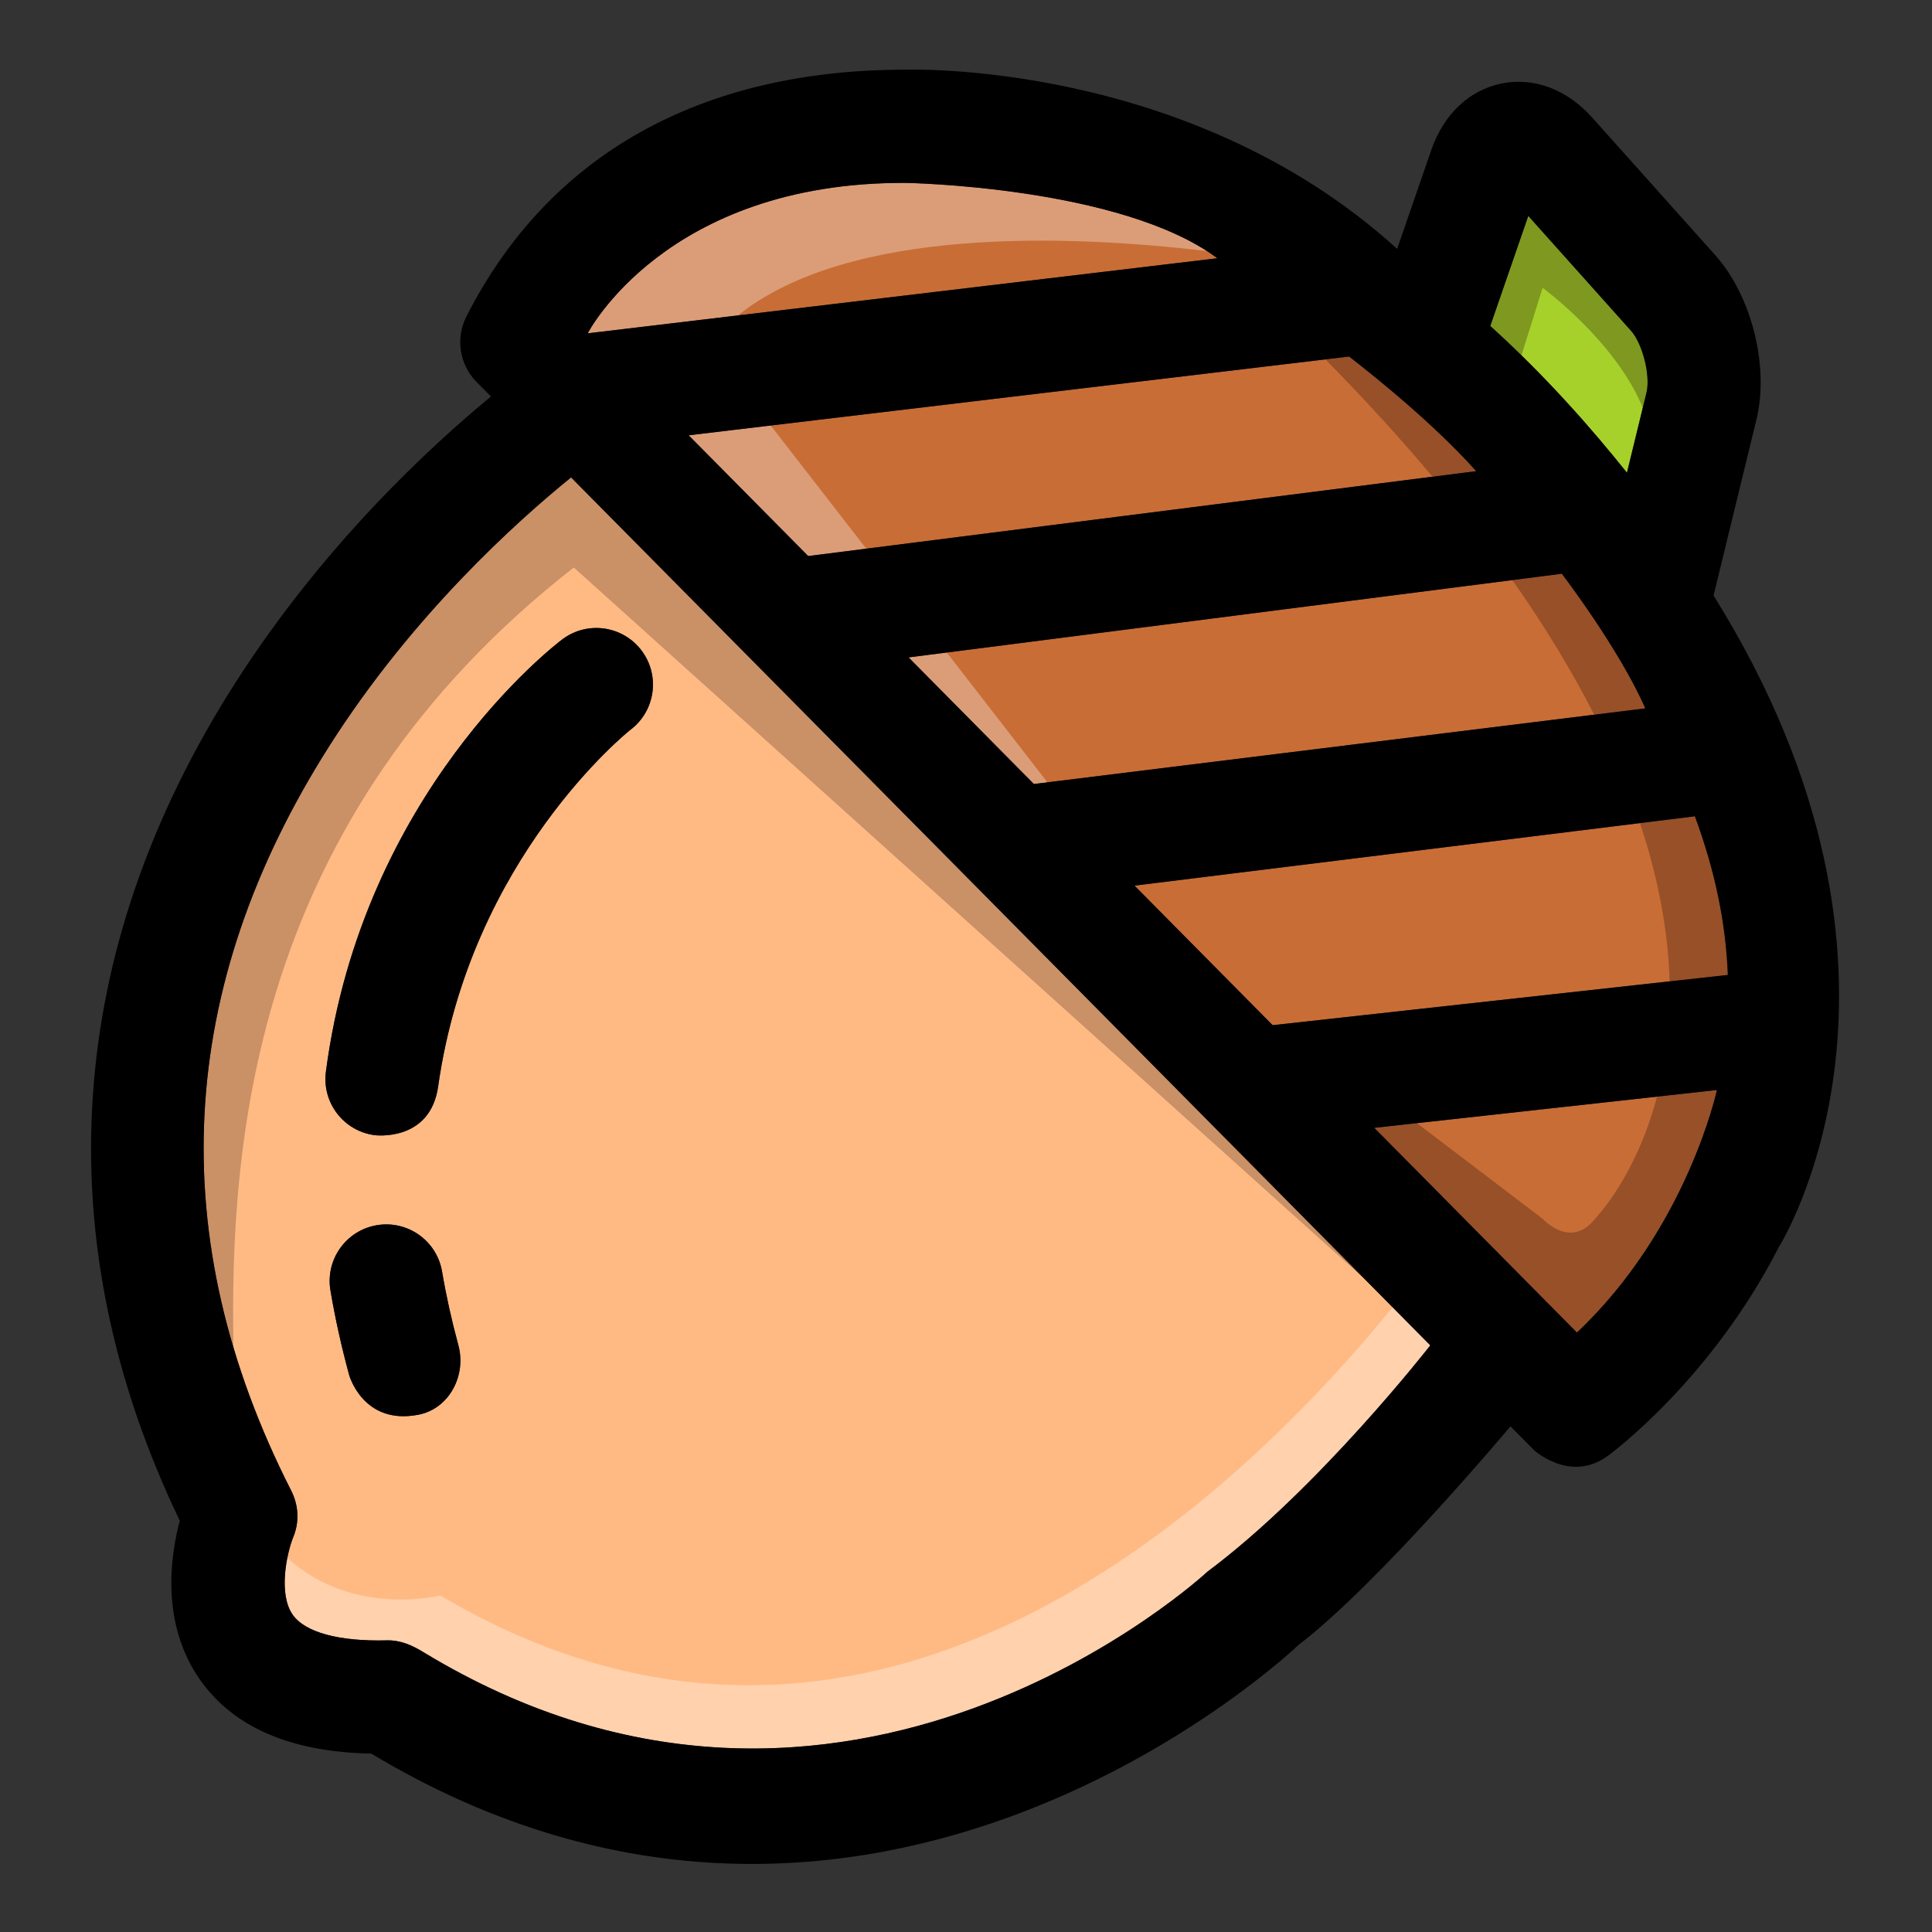 <svg xmlns="http://www.w3.org/2000/svg" height="512" viewBox="0 0 512 512" width="512"><rect x="0" y="0" width="512" height="512" fill="#333333" stroke="none"/><g id="_x30_1._Acorn"><path d="m357.519 94.489-175.017 20.867 31.682 32.002 177.016-22.496c-12.969-14.637-33.681-30.373-33.681-30.373z" fill="#c96d36"></path><path d="m436.333 104.061c1.097-4.504-1.012-12.939-4.103-16.409l-27.218-30.43-10.073 29.166c14.465 13.071 26.83 27.127 36.222 38.898z" fill="#a6d12b"></path><path d="m273.989 207.768 162.034-20.043c-6.977-15.9-22.124-35.675-22.124-35.675l-173.123 22.17z" fill="#c96d36"></path><path d="m77.55 427.888c3.295 4.719 12.221 7.144 25.068 6.82 3.415-.074 6.509 1.254 9.397 3.013 112.016 68.22 207.985-21.221 207.985-21.221 29.5-22 59.046-59.97 59.046-59.97l-227.705-230.009c-14.573 11.802-42.073 36.597-64.027 71.116-40.752 64.075-44.172 130.477-10.164 197.361 2.014 3.961 2.247 8.423.5 12.509-1.666 4.213-3.939 14.882-.1 20.381zm33.386-52.985c-14.731 2.903-18.411-10.537-18.411-10.537-2.047-7.522-3.713-15.053-4.953-22.383-1.382-8.168 4.12-15.91 12.288-17.292 8.179-1.378 15.911 4.121 17.292 12.288 1.077 6.367 2.53 12.933 4.32 19.513 2.174 7.994-2.409 16.81-10.536 18.411zm-24.568-90.9c9.701-73.895 60.485-112.935 62.643-114.561 6.618-4.986 16.021-3.664 21.007 2.951 4.977 6.603 3.67 15.985-2.912 20.979-.693.535-42.438 33.963-50.993 94.537-2.098 14.855-16.824 12.92-16.824 12.92-8.215-1.079-14-8.612-12.921-16.826z" fill="#ffba84"></path><path d="m155.75 88.333 166.867-19.896c-25.633-19.063-82.699-19.973-82.699-19.973-63.583-.203-84.168 39.869-84.168 39.869z" fill="#c96d36"></path><path d="m449.158 216.329-148.508 18.37 36.615 36.986 120.629-13.32c-.52-13.727-3.432-27.754-8.736-42.036z" fill="#c96d36"></path><path d="m454.998 288.867-90.797 10.026 53.702 54.246c29.264-27.637 37.095-64.272 37.095-64.272z" fill="#c96d36"></path><path d="m379.05 356.53s-29.55 37.97-59.05 59.97c0 0-95.97 89.44-207.98 21.22-2.89-1.76-5.989-3.09-9.399-3.01-12.851.32-21.78-2.1-25.07-6.82-2.66-3.81-2.39-10.11-1.41-15.01 17.5 15.86 40.53 9.93 40.53 9.93 112.51 66.67 208.25-22.34 252.4-76.36z" fill="#fff" opacity=".33"></path><path d="m361.99 339.3-209.93-188.91c-85.3 66.64-91.17 152.31-90.2 206.66-16.08-54.01-7.58-107.48 25.449-159.41 21.96-34.52 49.46-59.32 64.03-71.12z" fill="#160204" opacity=".23"></path><path d="m204.25 112.77 25.31 32.63-15.38 1.96-31.68-32z" fill="#fff" opacity=".33"></path><path d="m250.9 172.92 26.68 34.41-3.59.44-33.21-33.55z" fill="#fff" opacity=".33"></path><path d="m195.55 83.59-39.8 4.74s20.58-40.07 84.17-39.87c0 0 53.17.86 79.92 18.07-36.59-4.33-94.79-6.56-124.29 17.06z" fill="#fff" opacity=".33"></path><g fill="#160204"><path d="m436.33 104.06-.97 4c-7.271-17.7-26.551-31.78-26.551-31.78l-5.6 17.89c-2.67-2.61-5.43-5.22-8.27-7.78l10.069-29.17 27.221 30.43c3.091 3.47 5.201 11.91 4.101 16.41z" opacity=".27"></path><path d="m379.63 126.33c-8.38-9.99-17.81-20.35-28.38-31.09l6.27-.75s20.711 15.73 33.681 30.37z" opacity=".27"></path><path d="m422.47 189.4c-5.7-11.2-12.83-23.09-21.68-35.67l13.11-1.68s15.149 19.77 22.119 35.67z" opacity=".27"></path><path d="m439.12 290.62 15.88-1.75s-7.83 36.63-37.1 64.27l-53.7-54.25 11.29-1.25 33.34 25.36s7.41 8.21 13.85 0c0 0 10.78-10.87 16.44-32.38z" opacity=".27"></path><path d="m434.61 218.13 14.55-1.8c5.3 14.28 8.21 28.31 8.729 42.04l-15.43 1.7c-.349-12.22-2.599-26.2-7.849-41.94z" opacity=".27"></path></g><path d="m344.109 435.934c21.151-16.129 56.184-57.941 56.184-57.941l6.24 6.303s9.549 8.79 19.508 1.56c1.113-.808 27.406-20.272 45.343-55.329 0 0 45.617-71.858-17.271-172.711l11.368-46.652c3.412-14.006-1.252-32.692-10.868-43.488l-32.653-36.508c-6.664-7.466-15.401-10.767-23.975-9.051-8.577 1.715-15.38 8.129-18.671 17.617l-9.059 26.227c-55.255-50.293-130.337-47.496-130.337-47.496-54.365 0-94.589 22.624-116.323 65.425-2.927 5.763-1.833 12.751 2.714 17.345l3.802 3.84c-16.612 13.686-44.481 39.6-67.551 75.583-45.577 71.092-50.692 147.84-14.916 222.342-2.546 9.599-4.974 27.117 5.154 41.838 8.81 12.806 24.129 19.481 45.578 19.877 132.709 79.719 245.733-28.781 245.733-28.781zm-43.459-201.235 148.508-18.37c5.304 14.282 8.216 28.309 8.736 42.036l-120.629 13.32zm90.549-109.837-177.016 22.496-31.682-32.002 175.017-20.867c.001 0 20.713 15.736 33.681 30.373zm44.824 62.863-162.034 20.043-33.213-33.548 173.123-22.17s15.148 19.774 22.124 35.675zm-31.01-130.504 27.218 30.43c3.091 3.47 5.199 11.905 4.103 16.409l-5.172 21.225c-9.392-11.771-21.757-25.828-36.222-38.898zm-165.095-8.756s57.066.91 82.699 19.973l-166.867 19.895s20.585-40.072 84.168-39.868zm-127.902 389.256c-2.889-1.759-5.982-3.087-9.397-3.013-12.848.324-21.773-2.101-25.068-6.82-3.839-5.499-1.565-16.167.101-20.381 1.747-4.085 1.514-8.548-.5-12.509-34.009-66.884-30.589-133.286 10.163-197.362 21.954-34.519 49.454-59.313 64.027-71.116l227.704 230.01s-29.546 37.97-59.046 59.97c0 0-95.969 89.441-207.984 21.221zm305.887-84.582-53.702-54.246 90.797-10.026s-7.831 36.635-37.095 64.272zm-325.379 11.227c-2.047-7.522-3.713-15.053-4.953-22.383-1.382-8.168 4.12-15.91 12.288-17.292 8.179-1.378 15.911 4.121 17.292 12.288 1.077 6.367 2.53 12.933 4.32 19.513 2.175 7.994-2.409 16.81-10.536 18.411-14.731 2.904-18.411-10.537-18.411-10.537zm6.764-63.537c-8.214-1.079-13.999-8.611-12.92-16.825 9.701-73.895 60.485-112.935 62.643-114.561 6.618-4.986 16.021-3.664 21.007 2.951 4.977 6.603 3.67 15.985-2.912 20.979-.693.535-42.438 33.963-50.993 94.537-2.098 14.854-16.825 12.919-16.825 12.919z"></path></g></svg>